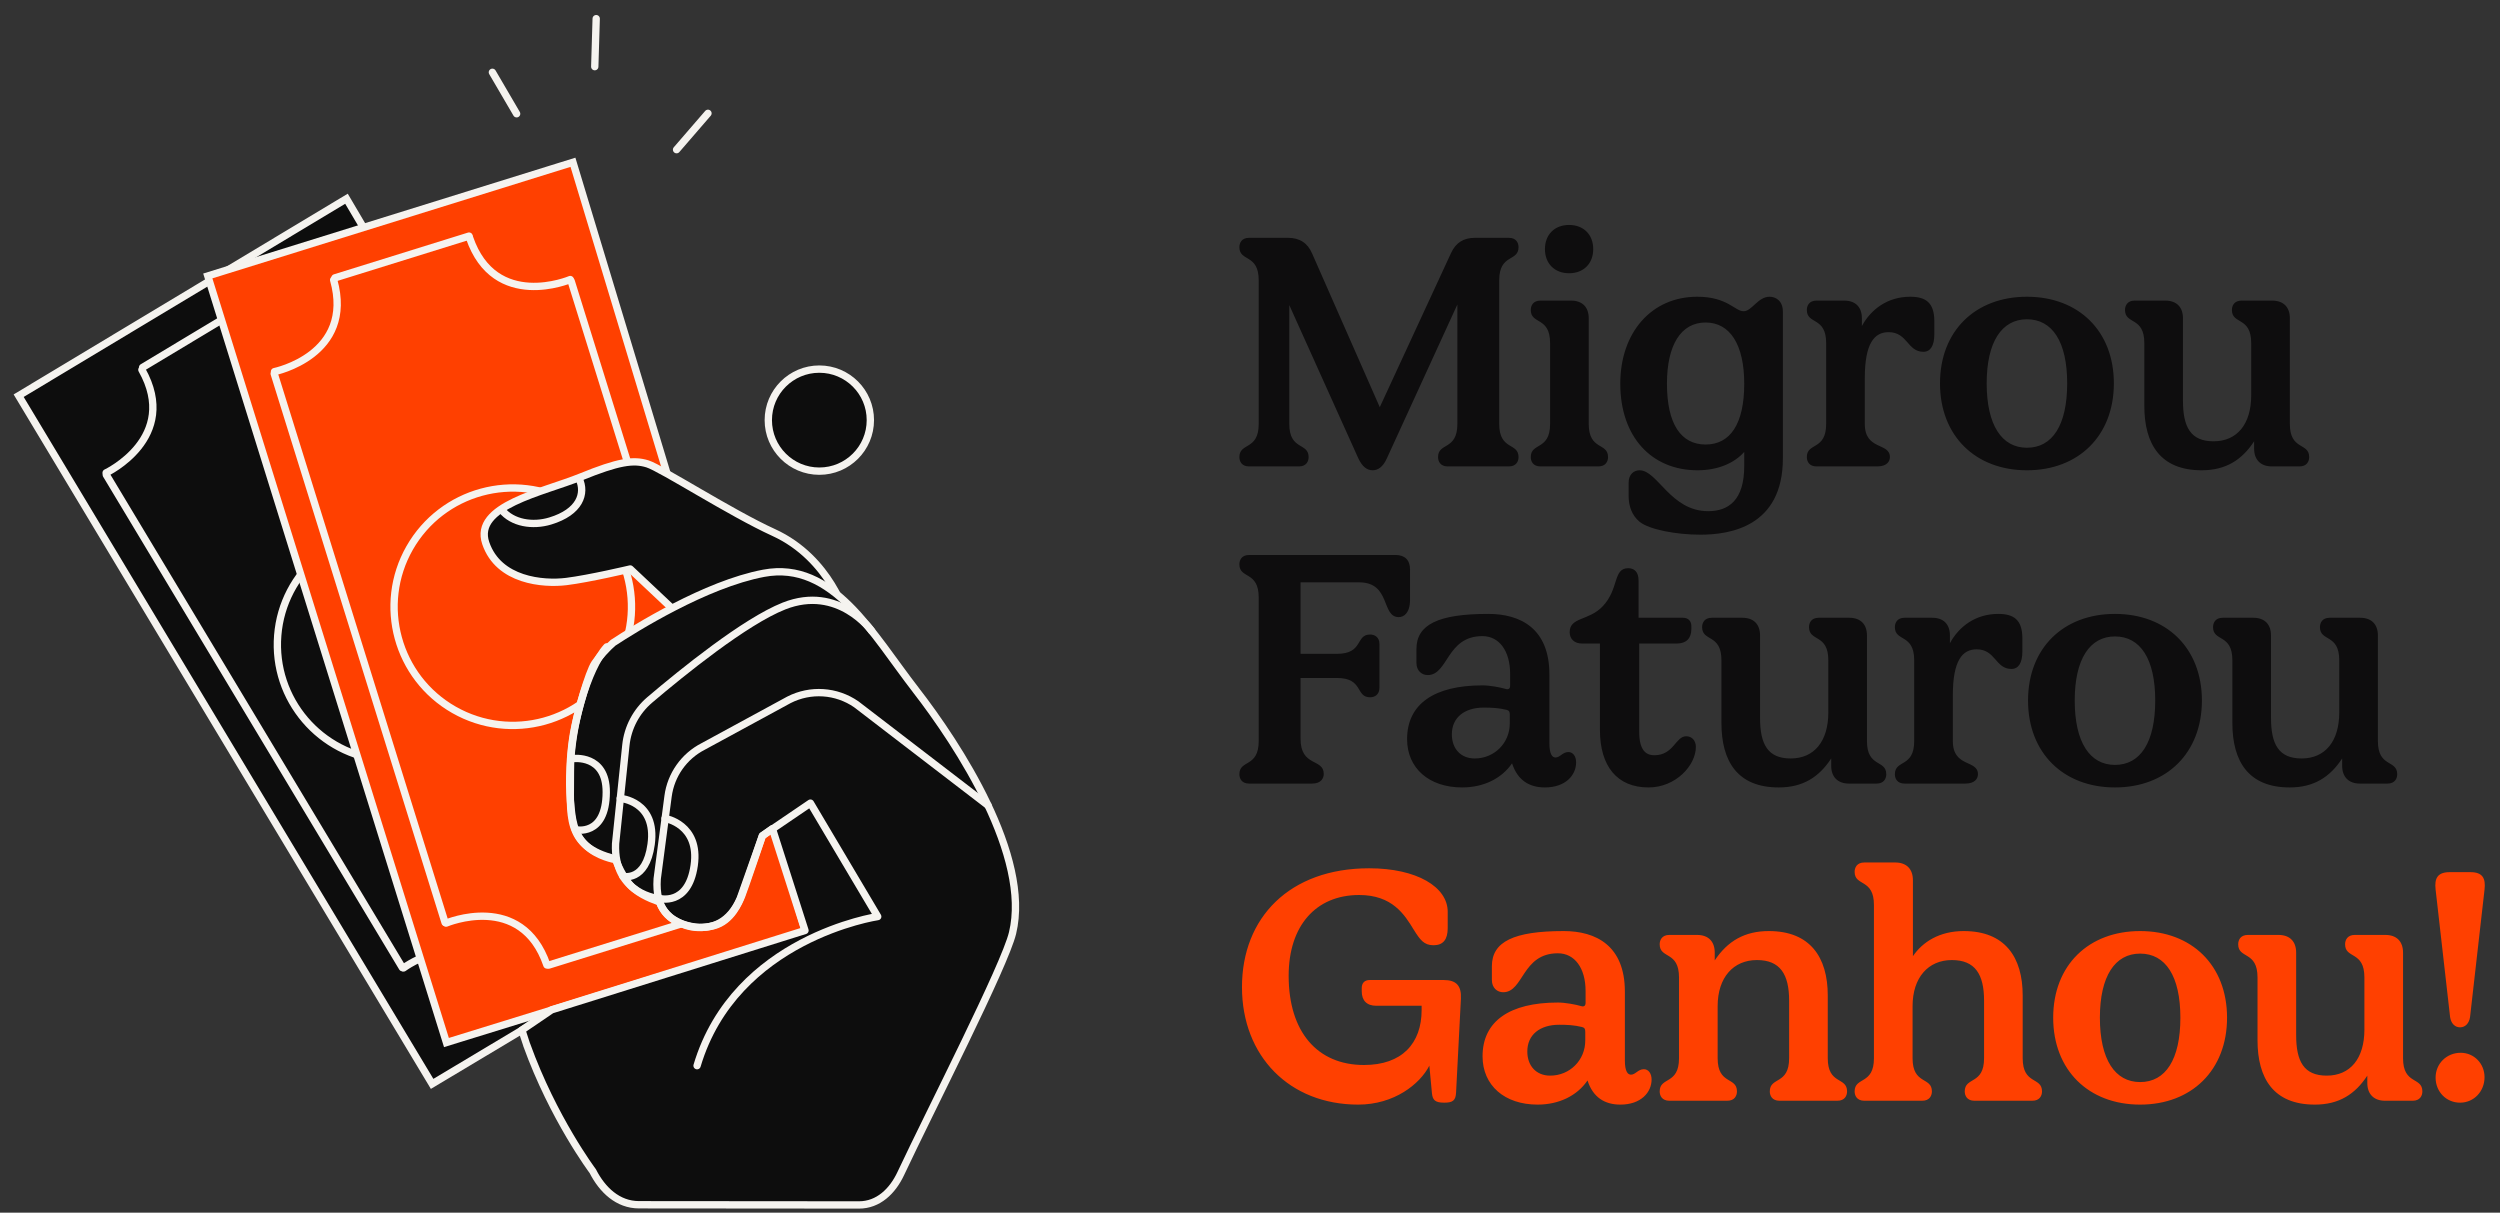 <svg width="134" height="65" viewBox="0 0 134 65" fill="none" xmlns="http://www.w3.org/2000/svg">
<rect x="0" y="0" width="134" height="65" fill="#333333" stroke="none"/>
<path d="M73.576 25.207C73.283 25.207 73.024 25.035 72.799 24.551L69.106 16.354V22.722C69.106 24.154 70.142 23.706 70.142 24.5C70.142 24.724 70.021 25 69.624 25H66.949C66.552 25 66.431 24.724 66.431 24.5C66.431 23.706 67.467 24.154 67.467 22.722V15.025C67.467 13.593 66.431 14.041 66.431 13.248C66.431 13.023 66.552 12.747 66.949 12.747H69.037C69.659 12.747 70.09 13.023 70.332 13.593L73.956 21.825L77.77 13.575C78.028 13.006 78.443 12.747 79.064 12.747H80.876C81.273 12.747 81.394 13.023 81.394 13.248C81.394 14.041 80.358 13.593 80.358 15.025V22.722C80.358 24.154 81.394 23.706 81.394 24.5C81.394 24.724 81.273 25 80.876 25H77.597C77.2 25 77.079 24.724 77.079 24.5C77.079 23.706 78.115 24.154 78.115 22.722V16.32L74.335 24.569C74.128 25.035 73.852 25.207 73.576 25.207ZM82.567 25C82.17 25 82.049 24.724 82.049 24.5C82.049 23.706 83.085 24.154 83.085 22.722V18.39C83.085 16.958 82.049 17.407 82.049 16.613C82.049 16.389 82.17 16.112 82.567 16.112H84.207C84.811 16.112 85.156 16.457 85.156 17.061V22.722C85.156 24.154 86.191 23.706 86.191 24.5C86.191 24.724 86.07 25 85.673 25H82.567ZM84.103 14.646C83.326 14.646 82.809 14.128 82.809 13.351C82.809 12.575 83.326 12.057 84.103 12.057C84.88 12.057 85.397 12.575 85.397 13.351C85.397 14.128 84.88 14.646 84.103 14.646ZM91.144 28.659C89.832 28.659 88.4 28.383 87.882 27.968C87.468 27.623 87.295 27.123 87.295 26.588V25.863C87.295 25.449 87.554 25.207 87.882 25.207C88.848 25.207 89.539 27.399 91.558 27.399C92.645 27.399 93.491 26.812 93.491 24.983V24.223C92.956 24.827 92.076 25.207 90.988 25.207C88.52 25.207 86.847 23.412 86.847 20.565C86.847 17.821 88.52 15.905 90.971 15.905C92.593 15.905 92.99 16.682 93.456 16.682C93.905 16.682 94.216 15.905 94.854 15.905C95.165 15.905 95.562 16.112 95.562 16.699V24.569C95.562 28.244 92.697 28.659 91.144 28.659ZM91.42 23.826C92.731 23.826 93.491 22.739 93.491 20.565C93.491 18.477 92.731 17.286 91.42 17.286C90.108 17.286 89.349 18.477 89.349 20.565C89.349 22.739 90.108 23.826 91.42 23.826ZM97.364 25C96.967 25 96.846 24.724 96.846 24.5C96.846 23.706 97.882 24.154 97.882 22.722V18.39C97.882 16.958 96.846 17.407 96.846 16.613C96.846 16.389 96.967 16.112 97.364 16.112H98.848C99.452 16.112 99.797 16.457 99.797 17.061V17.476C100.281 16.578 101.178 15.905 102.386 15.905C103.214 15.905 103.68 16.216 103.68 17.217V17.924C103.68 18.528 103.473 18.856 103.094 18.856C102.231 18.856 102.248 17.804 101.23 17.804C100.47 17.804 99.953 18.39 99.953 20.271V22.722C99.953 24.154 101.299 23.706 101.299 24.5C101.299 24.724 101.143 25 100.626 25H97.364ZM108.644 25.207C105.882 25.207 103.984 23.36 103.984 20.548C103.984 17.735 105.882 15.905 108.644 15.905C111.405 15.905 113.303 17.735 113.303 20.548C113.303 23.36 111.405 25.207 108.644 25.207ZM108.644 23.999C110.007 23.999 110.801 22.791 110.801 20.548C110.801 18.321 110.007 17.113 108.644 17.113C107.298 17.113 106.486 18.321 106.486 20.548C106.486 22.791 107.298 23.999 108.644 23.999ZM118.008 25.207C115.799 25.207 114.936 23.809 114.936 21.756V18.39C114.936 16.958 113.9 17.407 113.9 16.613C113.9 16.389 114.021 16.112 114.418 16.112H116.058C116.662 16.112 117.007 16.457 117.007 17.061V21.48C117.007 22.895 117.421 23.654 118.646 23.654C119.906 23.654 120.665 22.739 120.665 21.186V18.39C120.665 16.958 119.63 17.407 119.63 16.613C119.63 16.389 119.751 16.112 120.148 16.112H121.787C122.391 16.112 122.736 16.457 122.736 17.061V22.722C122.736 24.154 123.772 23.706 123.772 24.5C123.772 24.724 123.651 25 123.254 25H121.77C121.166 25 120.821 24.638 120.821 24.051V23.654C120.165 24.655 119.302 25.207 118.008 25.207ZM66.949 42C66.552 42 66.431 41.724 66.431 41.499C66.431 40.706 67.467 41.154 67.467 39.722V32.025C67.467 30.593 66.431 31.041 66.431 30.248C66.431 30.023 66.552 29.747 66.949 29.747H74.801C75.302 29.747 75.578 30.023 75.578 30.524V32.146C75.578 32.853 75.25 33.078 74.974 33.078C74.025 33.078 74.56 31.214 72.851 31.214H69.71V35.045H71.66C73.093 35.045 72.644 34.01 73.438 34.01C73.662 34.01 73.939 34.131 73.939 34.528V36.857C73.939 37.254 73.662 37.375 73.438 37.375C72.644 37.375 73.093 36.34 71.66 36.34H69.71V39.601C69.71 41.12 70.953 40.637 70.953 41.482C70.953 41.707 70.815 42 70.332 42H66.949ZM78.371 42.207C76.594 42.207 75.42 41.172 75.42 39.618C75.42 37.737 76.87 36.736 79.458 36.736C79.855 36.736 80.408 36.84 80.701 36.926C80.856 36.978 80.943 36.909 80.943 36.754V36.115C80.943 34.89 80.356 34.096 79.458 34.096C77.526 34.096 77.629 36.184 76.525 36.184C76.214 36.184 75.921 35.96 75.921 35.528V34.786C75.921 33.475 77.094 32.905 79.769 32.905C81.495 32.905 83.048 33.682 83.048 36.15V39.843C83.048 40.43 83.203 40.602 83.376 40.602C83.618 40.602 83.756 40.309 84.066 40.309C84.308 40.309 84.48 40.533 84.48 40.861C84.48 41.551 83.911 42.207 82.806 42.207C81.978 42.207 81.34 41.827 81.046 40.913C80.494 41.724 79.528 42.207 78.371 42.207ZM79.044 40.654C80.097 40.654 80.925 39.826 80.925 38.773V38.307C80.925 38.152 80.891 38.083 80.753 38.048C80.321 37.944 79.959 37.927 79.528 37.927C78.492 37.927 77.819 38.462 77.819 39.36C77.819 40.136 78.302 40.654 79.044 40.654ZM88.362 42.207C86.688 42.207 85.756 41.085 85.756 39.118V34.493H84.79C84.393 34.493 84.134 34.251 84.134 33.889C84.134 33.061 85.169 33.285 85.911 32.491C86.791 31.559 86.446 30.455 87.275 30.455C87.585 30.455 87.827 30.645 87.827 31.11V33.112H90.209C90.502 33.112 90.657 33.302 90.657 33.561V33.716C90.657 34.217 90.381 34.493 89.881 34.493H87.862V39.221C87.862 40.171 88.189 40.481 88.673 40.481C89.708 40.481 89.812 39.463 90.381 39.463C90.692 39.463 90.899 39.705 90.899 40.033C90.899 41.016 89.829 42.207 88.362 42.207ZM95.34 42.207C93.131 42.207 92.269 40.809 92.269 38.756V35.39C92.269 33.958 91.233 34.407 91.233 33.613C91.233 33.389 91.354 33.112 91.751 33.112H93.39C93.994 33.112 94.339 33.458 94.339 34.062V38.48C94.339 39.895 94.754 40.654 95.979 40.654C97.239 40.654 97.998 39.739 97.998 38.186V35.39C97.998 33.958 96.963 34.407 96.963 33.613C96.963 33.389 97.083 33.112 97.48 33.112H99.12C99.724 33.112 100.069 33.458 100.069 34.062V39.722C100.069 41.154 101.104 40.706 101.104 41.499C101.104 41.724 100.984 42 100.587 42H99.103C98.499 42 98.153 41.638 98.153 41.051V40.654C97.498 41.655 96.635 42.207 95.34 42.207ZM102.083 42C101.686 42 101.565 41.724 101.565 41.499C101.565 40.706 102.601 41.154 102.601 39.722V35.39C102.601 33.958 101.565 34.407 101.565 33.613C101.565 33.389 101.686 33.112 102.083 33.112H103.567C104.171 33.112 104.516 33.458 104.516 34.062V34.476C104.999 33.578 105.897 32.905 107.105 32.905C107.933 32.905 108.399 33.216 108.399 34.217V34.924C108.399 35.528 108.192 35.856 107.812 35.856C106.95 35.856 106.967 34.804 105.949 34.804C105.189 34.804 104.672 35.39 104.672 37.271V39.722C104.672 41.154 106.018 40.706 106.018 41.499C106.018 41.724 105.862 42 105.345 42H102.083ZM113.362 42.207C110.601 42.207 108.703 40.361 108.703 37.548C108.703 34.735 110.601 32.905 113.362 32.905C116.124 32.905 118.022 34.735 118.022 37.548C118.022 40.361 116.124 42.207 113.362 42.207ZM113.362 40.999C114.726 40.999 115.52 39.791 115.52 37.548C115.52 35.321 114.726 34.113 113.362 34.113C112.016 34.113 111.205 35.321 111.205 37.548C111.205 39.791 112.016 40.999 113.362 40.999ZM122.727 42.207C120.518 42.207 119.655 40.809 119.655 38.756V35.39C119.655 33.958 118.619 34.407 118.619 33.613C118.619 33.389 118.74 33.112 119.137 33.112H120.776C121.38 33.112 121.726 33.458 121.726 34.062V38.48C121.726 39.895 122.14 40.654 123.365 40.654C124.625 40.654 125.384 39.739 125.384 38.186V35.39C125.384 33.958 124.349 34.407 124.349 33.613C124.349 33.389 124.47 33.112 124.866 33.112H126.506C127.11 33.112 127.455 33.458 127.455 34.062V39.722C127.455 41.154 128.491 40.706 128.491 41.499C128.491 41.724 128.37 42 127.973 42H126.489C125.885 42 125.54 41.638 125.54 41.051V40.654C124.884 41.655 124.021 42.207 122.727 42.207Z" fill="#0E0D0E"/>
<path d="M72.799 59.207C69.124 59.207 66.57 56.618 66.57 52.908C66.57 49.181 69.124 46.54 73.386 46.54C75.94 46.54 77.597 47.541 77.597 48.87V49.75C77.597 50.354 77.355 50.665 76.838 50.665C76.32 50.665 76.113 50.371 75.768 49.819C75.284 49.025 74.629 47.972 72.851 47.972C70.539 47.972 69.072 49.612 69.072 52.304C69.072 55.307 70.608 57.084 73.11 57.084C75.147 57.084 76.199 55.928 76.199 54.133V53.909H73.766C73.265 53.909 72.989 53.633 72.989 53.132V52.96C72.989 52.684 73.145 52.528 73.421 52.528H77.373C78.063 52.528 78.339 52.839 78.305 53.529L78.046 58.551C78.028 59 77.856 59.103 77.407 59.103C76.924 59.103 76.786 58.965 76.751 58.586L76.613 57.119C76.113 58.103 74.732 59.207 72.799 59.207ZM82.416 59.207C80.638 59.207 79.465 58.172 79.465 56.618C79.465 54.737 80.915 53.736 83.503 53.736C83.9 53.736 84.452 53.84 84.746 53.926C84.901 53.978 84.987 53.909 84.987 53.754V53.115C84.987 51.89 84.401 51.096 83.503 51.096C81.57 51.096 81.674 53.184 80.569 53.184C80.259 53.184 79.965 52.96 79.965 52.528V51.786C79.965 50.475 81.139 49.905 83.814 49.905C85.54 49.905 87.093 50.682 87.093 53.15V56.843C87.093 57.43 87.248 57.602 87.421 57.602C87.662 57.602 87.8 57.309 88.111 57.309C88.353 57.309 88.525 57.533 88.525 57.861C88.525 58.551 87.956 59.207 86.851 59.207C86.023 59.207 85.384 58.827 85.091 57.913C84.539 58.724 83.572 59.207 82.416 59.207ZM83.089 57.654C84.142 57.654 84.97 56.826 84.97 55.773V55.307C84.97 55.152 84.936 55.083 84.797 55.048C84.366 54.944 84.004 54.927 83.572 54.927C82.537 54.927 81.864 55.462 81.864 56.36C81.864 57.136 82.347 57.654 83.089 57.654ZM89.477 59C89.08 59 88.959 58.724 88.959 58.499C88.959 57.706 89.995 58.154 89.995 56.722V52.39C89.995 50.958 88.959 51.407 88.959 50.613C88.959 50.389 89.08 50.112 89.477 50.112H90.961C91.565 50.112 91.91 50.458 91.91 51.062V51.476C92.6 50.44 93.515 49.905 94.809 49.905C97.018 49.905 97.968 51.303 97.968 53.357V56.722C97.968 58.154 99.003 57.706 99.003 58.499C99.003 58.724 98.882 59 98.485 59H95.379C94.982 59 94.861 58.724 94.861 58.499C94.861 57.706 95.897 58.154 95.897 56.722V53.633C95.897 52.218 95.413 51.459 94.171 51.459C92.911 51.459 92.066 52.39 92.066 53.926V56.722C92.066 58.154 93.101 57.706 93.101 58.499C93.101 58.724 92.98 59 92.583 59H89.477ZM99.926 59C99.529 59 99.408 58.724 99.408 58.499C99.408 57.706 100.443 58.154 100.443 56.722V48.507C100.443 47.075 99.408 47.524 99.408 46.73C99.408 46.506 99.529 46.229 99.926 46.229H101.582C102.186 46.229 102.532 46.575 102.532 47.179V51.251C103.049 50.492 103.947 49.905 105.258 49.905C107.467 49.905 108.416 51.303 108.416 53.357V56.722C108.416 58.154 109.452 57.706 109.452 58.499C109.452 58.724 109.331 59 108.934 59H105.828C105.431 59 105.31 58.724 105.31 58.499C105.31 57.706 106.346 58.154 106.346 56.722V53.633C106.346 52.218 105.862 51.459 104.62 51.459C103.36 51.459 102.514 52.39 102.514 53.926V56.722C102.514 58.154 103.55 57.706 103.55 58.499C103.55 58.724 103.429 59 103.032 59H99.926ZM114.711 59.207C111.949 59.207 110.051 57.361 110.051 54.548C110.051 51.735 111.949 49.905 114.711 49.905C117.472 49.905 119.37 51.735 119.37 54.548C119.37 57.361 117.472 59.207 114.711 59.207ZM114.711 57.999C116.074 57.999 116.868 56.791 116.868 54.548C116.868 52.321 116.074 51.113 114.711 51.113C113.365 51.113 112.554 52.321 112.554 54.548C112.554 56.791 113.365 57.999 114.711 57.999ZM124.075 59.207C121.866 59.207 121.003 57.809 121.003 55.756V52.39C121.003 50.958 119.967 51.407 119.967 50.613C119.967 50.389 120.088 50.112 120.485 50.112H122.125C122.729 50.112 123.074 50.458 123.074 51.062V55.48C123.074 56.895 123.488 57.654 124.713 57.654C125.973 57.654 126.732 56.739 126.732 55.186V52.39C126.732 50.958 125.697 51.407 125.697 50.613C125.697 50.389 125.818 50.112 126.215 50.112H127.854C128.458 50.112 128.803 50.458 128.803 51.062V56.722C128.803 58.154 129.839 57.706 129.839 58.499C129.839 58.724 129.718 59 129.321 59H127.837C127.233 59 126.888 58.638 126.888 58.051V57.654C126.232 58.655 125.369 59.207 124.075 59.207ZM131.86 55.065C131.584 55.065 131.376 54.858 131.325 54.513L130.548 47.679C130.479 47.075 130.652 46.747 131.307 46.747H132.412C133.068 46.747 133.24 47.075 133.171 47.679L132.395 54.513C132.343 54.858 132.136 55.065 131.86 55.065ZM131.86 59.103C131.118 59.103 130.548 58.517 130.548 57.758C130.548 57.015 131.135 56.429 131.894 56.429C132.602 56.429 133.171 56.998 133.171 57.74C133.171 58.499 132.602 59.103 131.86 59.103Z" fill="#FF4000"/>
<path d="M43.916 25.254C45.427 25.254 46.651 24.03 46.651 22.519C46.651 21.009 45.427 19.784 43.916 19.784C42.406 19.784 41.181 21.009 41.181 22.519C41.181 24.03 42.406 25.254 43.916 25.254Z" fill="#0D0D0D" stroke="#F5F3EF" stroke-width="0.393" stroke-linecap="round" stroke-linejoin="round"/>
<path d="M37.947 6.074L36.264 8.022" stroke="#F5F3EF" stroke-width="0.393" stroke-linecap="round" stroke-linejoin="round"/>
<path d="M26.392 3.875L27.691 6.098" stroke="#F5F3EF" stroke-width="0.393" stroke-linecap="round" stroke-linejoin="round"/>
<path d="M31.956 1L31.879 3.573" stroke="#F5F3EF" stroke-width="0.393" stroke-linecap="round" stroke-linejoin="round"/>
<path d="M18.571 10.652L40.45 47.757L23.162 58.096L1 21.209L18.571 10.652Z" fill="#0D0D0D" stroke="#F5F3EF" stroke-width="0.393" stroke-miterlimit="10"/>
<path d="M27.27 35.049C27.544 31.629 24.994 28.635 21.574 28.361C18.155 28.087 15.16 30.637 14.886 34.057C14.613 37.476 17.163 40.471 20.582 40.745C24.002 41.019 26.996 38.468 27.27 35.049Z" stroke="#F5F3EF" stroke-width="0.393" stroke-linecap="round" stroke-linejoin="round"/>
<path d="M21.565 51.864L5.698 25.454" stroke="#F5F3EF" stroke-width="0.393" stroke-linecap="round" stroke-linejoin="round"/>
<path d="M35.857 43.278L19.99 16.867" stroke="#F5F3EF" stroke-width="0.393" stroke-linecap="round" stroke-linejoin="round"/>
<path d="M27.511 52.761L33.965 48.883" stroke="#F5F3EF" stroke-width="0.393" stroke-linecap="round" stroke-linejoin="round"/>
<path d="M7.644 19.693L14.097 15.815" stroke="#F5F3EF" stroke-width="0.393" stroke-linecap="round" stroke-linejoin="round"/>
<path d="M21.631 51.881C21.631 51.881 25.15 49.256 27.408 52.782" stroke="#F5F3EF" stroke-width="0.393" stroke-linecap="round" stroke-linejoin="round"/>
<path d="M5.688 25.343C5.688 25.343 9.658 23.468 7.605 19.819" stroke="#F5F3EF" stroke-width="0.393" stroke-linecap="round" stroke-linejoin="round"/>
<path d="M35.863 43.33C35.863 43.33 31.893 45.205 33.946 48.854" stroke="#F5F3EF" stroke-width="0.393" stroke-linecap="round" stroke-linejoin="round"/>
<path d="M19.919 16.792C19.919 16.792 16.4 19.417 14.142 15.891" stroke="#F5F3EF" stroke-width="0.393" stroke-linecap="round" stroke-linejoin="round"/>
<path d="M30.71 8.698L43.174 49.931L23.929 55.88L11.138 14.791L30.71 8.698Z" fill="#FF4000" stroke="#F5F3EF" stroke-width="0.393" stroke-miterlimit="10"/>
<path d="M33.011 35.673C34.753 32.621 33.691 28.735 30.639 26.994C27.587 25.252 23.701 26.314 21.959 29.366C20.218 32.418 21.28 36.304 24.332 38.046C27.384 39.787 31.27 38.725 33.011 35.673Z" stroke="#F5F3EF" stroke-width="0.393" stroke-linecap="round" stroke-linejoin="round"/>
<path d="M23.855 49.447L14.697 20.029" stroke="#F5F3EF" stroke-width="0.393" stroke-linecap="round" stroke-linejoin="round"/>
<path d="M39.774 44.492L30.616 15.073" stroke="#F5F3EF" stroke-width="0.393" stroke-linecap="round" stroke-linejoin="round"/>
<path d="M29.418 51.727L36.608 49.489" stroke="#F5F3EF" stroke-width="0.393" stroke-linecap="round" stroke-linejoin="round"/>
<path d="M17.952 14.893L25.141 12.655" stroke="#F5F3EF" stroke-width="0.393" stroke-linecap="round" stroke-linejoin="round"/>
<path d="M23.914 49.478C23.914 49.478 27.955 47.762 29.313 51.723" stroke="#F5F3EF" stroke-width="0.393" stroke-linecap="round" stroke-linejoin="round"/>
<path d="M14.713 19.919C14.713 19.919 19.014 19.038 17.884 15.006" stroke="#F5F3EF" stroke-width="0.393" stroke-linecap="round" stroke-linejoin="round"/>
<path d="M39.767 44.544C39.767 44.544 35.466 45.425 36.596 49.457" stroke="#F5F3EF" stroke-width="0.393" stroke-linecap="round" stroke-linejoin="round"/>
<path d="M30.565 14.984C30.565 14.984 26.524 16.7 25.166 12.739" stroke="#F5F3EF" stroke-width="0.393" stroke-linecap="round" stroke-linejoin="round"/>
<path d="M45.378 33.103C45.378 33.103 44.532 29.938 41.464 28.54C39.166 27.492 35.456 25.098 34.702 24.863C33.948 24.629 33.151 24.742 31.129 25.566C29.108 26.39 25.348 27.101 26.037 29.115C26.726 31.13 29.119 31.321 30.351 31.17C31.583 31.018 33.779 30.497 33.779 30.497L39.13 35.536" fill="#0D0D0D"/>
<path d="M45.378 33.103C45.378 33.103 44.532 29.938 41.464 28.54C39.166 27.492 35.456 25.098 34.702 24.863C33.948 24.629 33.151 24.742 31.129 25.566C29.108 26.39 25.348 27.101 26.037 29.115C26.726 31.13 29.119 31.321 30.351 31.17C31.583 31.018 33.779 30.497 33.779 30.497L39.13 35.536" stroke="#F5F3EF" stroke-width="0.393" stroke-linecap="round" stroke-linejoin="round"/>
<path d="M31.04 25.66C31.413 26.452 31.079 27.444 29.494 27.925C28.547 28.212 27.469 28.042 26.889 27.331" stroke="#F5F3EF" stroke-width="0.393" stroke-linecap="round" stroke-linejoin="round"/>
<path d="M49.083 36.976C46.786 34.018 44.654 30.026 40.931 30.728C37.817 31.315 34.019 33.694 32.857 34.457C32.542 34.733 32.122 35.19 31.88 35.549C31.555 36.033 30.93 38.208 30.738 39.321C30.547 40.434 30.486 41.9 30.571 42.893C30.655 43.886 30.73 44.647 31.379 45.289C32.027 45.932 32.997 46.078 32.997 46.078C32.997 46.078 33.401 47.16 33.984 47.637C34.567 48.114 35.349 48.337 35.349 48.337C35.349 48.337 35.523 48.922 36.107 49.289C36.69 49.655 37.318 49.844 38.256 49.616C39.194 49.388 39.617 48.353 39.761 48C39.906 47.648 40.864 44.798 40.864 44.798L41.399 44.417L43.147 49.874L29.563 54.128L27.971 55.211C27.971 55.211 28.228 55.995 28.229 55.997C29.654 59.953 31.772 62.773 31.772 62.773C32.284 63.778 33.119 64.574 34.248 64.575L46.042 64.585C47.077 64.586 47.838 63.846 48.278 62.91C49.873 59.512 53.847 51.775 54.272 50.011C55.261 45.906 51.379 39.935 49.082 36.977L49.083 36.976Z" fill="#0D0D0D" stroke="#F5F3EF" stroke-width="0.393" stroke-linecap="round" stroke-linejoin="round"/>
<path d="M52.96 43.171L45.893 37.748C44.826 37.011 43.44 36.921 42.286 37.512L37.691 40.009C36.663 40.536 35.959 41.535 35.808 42.681L35.226 47.102C35.118 48.724 35.864 49.413 37.047 49.654C38.17 49.882 39.133 49.421 39.672 48.168L40.863 44.798L43.438 43.048L47.046 49.128C47.046 49.128 39.407 50.256 37.363 57.12" stroke="#F5F3EF" stroke-width="0.393" stroke-linecap="round" stroke-linejoin="round"/>
<path d="M32.523 34.672C31.479 35.818 30.556 39.057 30.576 41.368C30.597 43.669 30.234 45.363 32.968 46.03" stroke="#F5F3EF" stroke-width="0.393" stroke-linecap="round" stroke-linejoin="round"/>
<path d="M35.322 48.153C35.322 48.153 36.89 48.606 37.208 46.392C37.526 44.176 35.646 43.868 35.646 43.868" stroke="#F5F3EF" stroke-width="0.393" stroke-linecap="round" stroke-linejoin="round"/>
<path d="M33.244 42.791C33.244 42.791 35.218 42.944 34.9 45.258C34.619 47.296 33.387 46.971 33.387 46.971" stroke="#F5F3EF" stroke-width="0.393" stroke-linecap="round" stroke-linejoin="round"/>
<path d="M30.713 40.661C30.713 40.661 32.503 40.415 32.495 42.459C32.487 44.868 30.841 44.473 30.841 44.473" stroke="#F5F3EF" stroke-width="0.393" stroke-linecap="round" stroke-linejoin="round"/>
<path d="M46.728 33.825C46.728 33.825 44.945 31.326 42.025 32.481C39.934 33.308 36.569 36.033 34.826 37.515C34.103 38.13 33.645 39 33.547 39.943L32.995 45.221C32.875 47.957 35.339 48.168 35.339 48.168" stroke="#F5F3EF" stroke-width="0.393" stroke-linecap="round" stroke-linejoin="round"/>
</svg>
